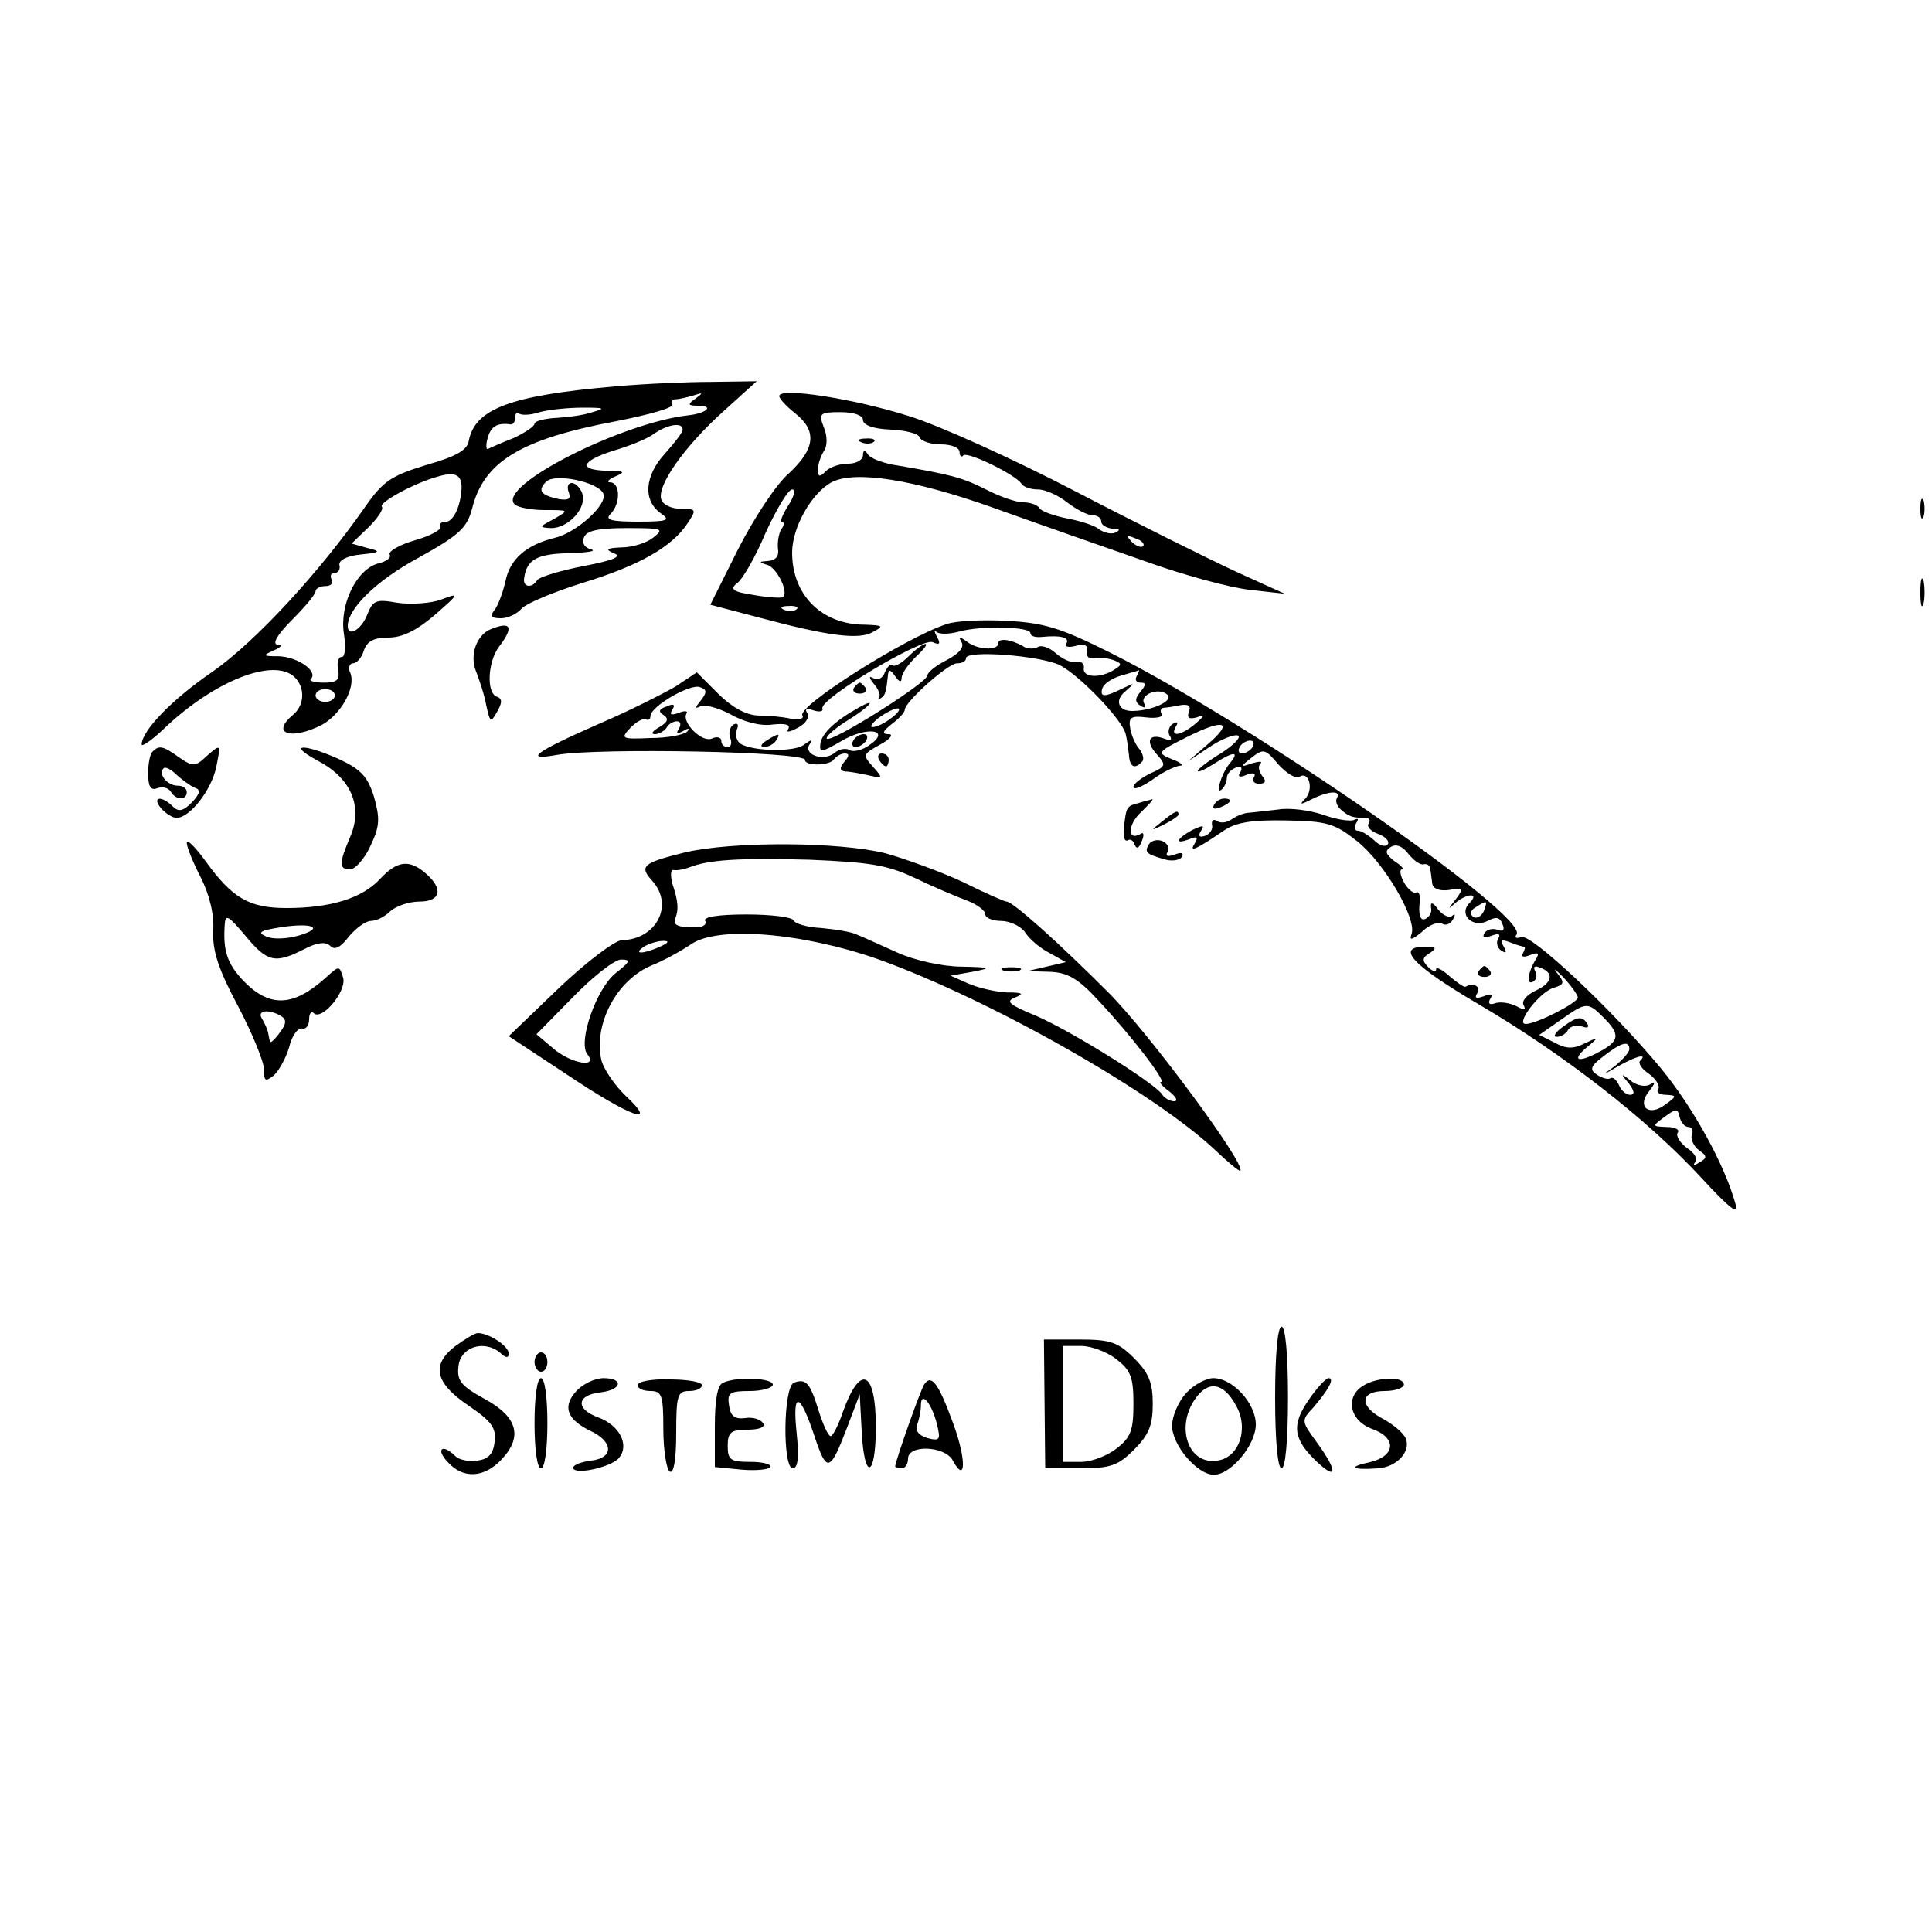 <?xml version="1.0" standalone="no"?>
<!DOCTYPE svg PUBLIC "-//W3C//DTD SVG 20010904//EN"
 "http://www.w3.org/TR/2001/REC-SVG-20010904/DTD/svg10.dtd">
<svg version="1.0" xmlns="http://www.w3.org/2000/svg"
 width="300pt" height="300pt" viewBox="0 0 300 300"
 preserveAspectRatio="xMidYMid meet">
<g transform="translate(0,300) scale(0.1,-0.1)"
fill="#000000" stroke="none">
<path d="M955 2400 c-163 -14 -217 -35 -227 -84 -2 -15 -20 -25 -66 -38 -55
-17 -67 -25 -95 -65 -71 -102 -171 -210 -237 -256 -63 -43 -110 -92 -110 -113
0 -4 15 6 33 23 79 76 173 113 205 81 16 -16 15 -43 -3 -58 -35 -29 -4 -40 44
-16 30 16 54 58 45 81 -4 8 -1 15 4 15 6 0 14 9 17 20 5 14 15 20 38 20 22 0
44 11 72 35 39 34 39 35 10 24 -16 -6 -47 -8 -68 -5 -33 6 -38 4 -47 -19 -9
-23 -30 -35 -30 -17 0 27 45 71 110 106 63 35 75 46 83 76 18 73 75 108 224
136 51 10 90 21 87 26 -3 4 -1 8 5 8 5 0 18 3 28 6 15 5 15 4 3 -5 -13 -9 -12
-11 4 -11 26 0 13 -12 -16 -15 -104 -12 -297 -110 -269 -138 5 -5 26 -9 47 -9
38 0 38 0 14 -14 -23 -12 -24 -13 -4 -14 27 0 56 32 48 54 -3 9 -11 16 -16 16
-6 0 -8 -6 -5 -14 4 -11 0 -13 -15 -11 -28 6 -34 13 -20 27 14 14 83 -1 89
-19 6 -17 -42 -60 -75 -68 -45 -11 -70 -33 -77 -67 -4 -18 -12 -39 -17 -45 -8
-10 -5 -13 10 -13 11 0 25 7 32 15 7 8 50 26 95 40 88 27 139 56 163 93 14 21
13 22 -11 22 -14 0 -27 6 -30 14 -8 21 36 83 96 137 l52 47 -70 -1 c-38 0
-106 -3 -150 -7z m-35 -40 c-14 -5 -40 -8 -57 -9 -18 -1 -33 -5 -33 -9 0 -4
-15 -14 -32 -22 -18 -7 -36 -15 -40 -17 -3 -2 -4 5 -1 16 5 19 15 25 36 22 4
0 7 4 7 11 0 6 3 9 6 6 3 -3 17 -3 32 2 15 4 45 7 67 7 34 0 36 -1 15 -7z
m140 -27 c0 -5 -13 -21 -28 -38 -31 -34 -34 -72 -6 -92 16 -11 11 -13 -36 -13
-42 0 -51 3 -42 12 16 16 15 48 0 49 -7 0 -4 4 7 9 17 7 15 9 -12 9 -46 1 -41
15 9 31 24 7 52 18 63 26 21 15 45 19 45 7z m-346 -111 c-4 -18 -13 -32 -21
-32 -8 0 -12 -4 -9 -8 2 -4 -15 -14 -40 -21 -24 -7 -41 -17 -39 -22 3 -5 -5
-11 -18 -14 -33 -9 -60 -63 -53 -109 3 -20 2 -36 -3 -36 -6 0 -8 -9 -6 -20 3
-16 -2 -20 -22 -20 -15 0 -24 3 -20 6 11 12 -21 34 -50 35 -25 0 -26 1 -8 9
12 5 14 9 6 9 -9 1 0 16 22 38 20 20 37 40 37 45 0 4 7 8 16 8 8 0 12 5 9 10
-3 6 -1 10 4 10 6 0 10 6 8 13 -1 7 12 14 33 16 31 3 32 5 11 10 l-25 7 27 26
c14 14 23 28 20 31 -6 6 50 37 87 47 33 10 42 0 34 -38z m300 -57 c-10 -8 -32
-15 -49 -15 -23 -1 -26 -3 -12 -9 14 -5 0 -11 -47 -20 -36 -7 -69 -17 -72 -22
-8 -13 -23 -11 -20 4 4 28 20 37 69 38 29 1 44 3 35 6 -10 2 -15 10 -11 19 4
10 22 14 66 14 56 0 59 -1 41 -15z m-494 -245 c0 -5 -7 -10 -15 -10 -8 0 -15
5 -15 10 0 6 7 10 15 10 8 0 15 -4 15 -10z"/>
<path d="M1210 2385 c0 -4 11 -16 25 -27 34 -27 31 -55 -10 -93 -20 -17 -55
-71 -79 -118 l-43 -86 76 -20 c108 -29 156 -35 177 -22 17 9 15 10 -13 11 -67
0 -113 46 -113 112 0 39 30 92 61 109 36 19 127 5 253 -40 64 -23 167 -59 230
-81 63 -23 138 -43 168 -46 l53 -6 -75 34 c-41 19 -154 75 -250 125 -96 50
-213 103 -259 117 -85 27 -201 45 -201 31z m130 -37 c0 -8 16 -14 42 -15 23
-1 44 -6 46 -12 2 -6 17 -11 33 -11 16 0 29 -5 29 -12 0 -6 3 -9 6 -5 7 6 81
-30 90 -44 3 -5 14 -9 26 -9 11 0 31 -9 45 -20 14 -11 32 -20 39 -20 8 0 14
-4 14 -10 0 -5 8 -10 18 -11 11 0 12 -2 4 -6 -7 -3 -18 0 -25 5 -7 6 -29 13
-50 17 -20 4 -40 11 -43 16 -3 5 -14 9 -25 9 -11 0 -37 9 -58 20 -38 19 -55
23 -136 37 -22 3 -43 11 -47 17 -5 8 -8 7 -8 -1 0 -7 -10 -13 -23 -13 -13 0
-28 -5 -35 -12 -9 -9 -12 -9 -12 3 0 7 4 20 9 28 6 8 6 24 0 38 -8 21 -6 23
26 23 21 0 35 -5 35 -12z m-116 -133 c-9 -14 -13 -25 -10 -25 4 0 4 -6 -1 -12
-4 -7 -6 -21 -5 -30 2 -11 -3 -18 -15 -19 -15 -1 -15 -2 -2 -6 15 -4 34 -42
25 -50 -2 -2 -22 -1 -45 3 -33 5 -38 9 -27 18 9 6 29 41 45 79 17 37 35 67 41
67 6 0 3 -11 -6 -25z m551 -63 c-3 -3 -11 0 -18 7 -9 10 -8 11 6 5 10 -3 15
-9 12 -12z m-538 -98 c-3 -3 -12 -4 -19 -1 -8 3 -5 6 6 6 11 1 17 -2 13 -5z"/>
<path d="M1338 2313 c7 -3 16 -2 19 1 4 3 -2 6 -13 5 -11 0 -14 -3 -6 -6z"/>
<path d="M2982 2210 c0 -14 2 -19 5 -12 2 6 2 18 0 25 -3 6 -5 1 -5 -13z"/>
<path d="M2982 2080 c0 -19 2 -27 5 -17 2 9 2 25 0 35 -3 9 -5 1 -5 -18z"/>
<path d="M1470 2031 c-64 -21 -233 -128 -224 -142 3 -5 -5 -7 -18 -5 -13 3
-36 5 -52 5 -18 1 -40 13 -61 34 l-33 33 -33 -22 c-19 -11 -72 -38 -119 -58
-100 -44 -119 -58 -64 -48 64 11 384 5 384 -8 0 -10 39 -9 45 1 4 5 11 9 17 9
7 0 7 -4 -1 -13 -8 -10 -7 -14 2 -15 6 0 23 -3 36 -6 22 -5 23 -5 6 14 -16 18
-15 19 12 34 15 8 21 16 13 16 -11 0 -10 4 5 16 11 8 20 18 20 22 0 12 67 72
81 72 8 0 14 3 14 8 0 13 116 4 146 -11 32 -17 97 -85 102 -107 2 -8 4 -23 5
-32 1 -19 9 -23 20 -11 4 3 2 12 -3 19 -6 6 -13 21 -15 33 -3 17 1 20 25 17
16 -2 27 1 24 5 -3 5 -2 9 3 10 4 0 16 2 26 4 12 2 17 -1 13 -10 -3 -10 0 -12
12 -9 14 5 13 3 -2 -10 -23 -19 -40 -21 -30 -4 4 7 3 8 -5 4 -6 -4 -8 -12 -5
-18 5 -7 2 -9 -8 -5 -24 9 -30 -4 -12 -24 15 -17 15 -19 -10 -30 -14 -7 -26
-16 -26 -21 0 -5 13 0 29 11 16 12 35 21 43 22 7 0 2 5 -12 10 -24 10 -24 11
24 35 58 29 72 23 31 -12 l-30 -26 33 22 c18 12 38 20 44 18 6 -2 -5 -14 -25
-27 -20 -12 -37 -25 -37 -28 0 -3 11 2 25 11 31 20 41 20 24 0 -13 -16 -23
-51 -11 -39 4 4 7 12 7 17 0 6 6 13 14 16 8 3 11 0 7 -7 -5 -7 -1 -9 10 -4 10
4 15 2 11 -4 -3 -5 0 -10 8 -10 10 0 12 4 5 12 -5 7 -7 15 -3 19 4 4 -1 4 -12
1 -20 -7 -20 -6 -1 9 18 14 21 13 41 -11 13 -14 27 -23 33 -19 15 9 22 -20 9
-34 -10 -10 -8 -10 10 -1 26 13 46 14 39 2 -3 -5 0 -13 7 -19 12 -10 17 -12
38 -12 5 0 8 -4 4 -9 -3 -5 4 -12 15 -16 11 -4 18 -11 15 -16 -4 -5 -13 -2
-21 6 -9 8 -20 15 -25 15 -6 0 -7 5 -3 12 4 6 3 8 -3 5 -5 -3 -27 0 -49 8 -21
7 -52 11 -69 8 -16 -2 -37 -4 -45 -5 -8 0 -20 -5 -27 -10 -7 -5 -17 -7 -23 -3
-6 4 -9 1 -8 -6 2 -6 -3 -14 -11 -17 -9 -3 -11 0 -6 8 6 9 3 9 -14 1 -25 -14
-28 -23 -4 -14 12 5 14 3 8 -7 -9 -14 1 -10 45 20 19 13 43 17 97 16 64 -1 76
-5 110 -32 42 -33 93 -120 85 -144 -4 -11 0 -10 16 3 11 11 25 16 31 13 5 -4
13 -1 17 6 4 7 4 10 -1 6 -4 -4 -14 0 -22 10 -8 11 -12 12 -11 3 2 -7 -2 -15
-9 -18 -7 -3 -10 5 -9 21 2 14 0 23 -5 20 -4 -2 -13 5 -19 16 -6 11 -7 20 -3
20 4 0 -1 6 -12 13 -14 11 -15 16 -5 22 8 5 18 1 27 -11 8 -10 19 -18 24 -16
5 1 10 -2 10 -8 1 -5 2 -16 3 -22 1 -8 11 -12 26 -10 22 4 23 2 10 -15 -12
-15 -12 -16 0 -5 18 15 38 16 22 0 -18 -18 5 -40 28 -28 13 7 19 6 23 -5 4 -9
1 -12 -7 -9 -8 3 -17 1 -21 -5 -4 -7 0 -8 11 -4 11 4 15 3 10 -5 -3 -6 -1 -14
5 -18 8 -5 9 -3 4 6 -6 10 -4 12 9 7 10 -4 20 -7 22 -7 3 0 2 -4 -1 -10 -4 -6
1 -7 11 -3 13 5 15 3 8 -8 -12 -20 -14 -40 -3 -33 5 3 6 10 3 16 -4 6 -1 9 6
6 24 -8 21 -24 -5 -36 -15 -7 -23 -17 -19 -23 4 -8 1 -8 -12 -1 -11 5 -25 7
-33 4 -8 -3 -11 0 -7 7 5 7 1 9 -10 4 -12 -4 -15 -3 -10 5 6 10 -6 17 -18 10
-2 -2 -13 6 -25 16 -12 11 -21 15 -21 11 0 -5 -6 -3 -12 3 -10 10 -10 15 2 22
12 8 10 10 -7 10 -47 0 -20 -29 84 -90 131 -77 261 -178 344 -268 45 -49 60
-60 54 -42 -17 62 -66 150 -115 210 -76 92 -203 211 -218 205 -7 -3 -11 -1 -7
4 18 30 -414 329 -632 438 -76 38 -102 46 -160 49 -37 2 -79 0 -93 -5z m130
-14 c0 -5 8 -7 18 -6 30 3 43 -1 38 -10 -4 -5 3 -7 14 -4 14 4 20 1 18 -8 -2
-8 3 -13 11 -11 8 2 21 0 30 -3 13 -5 14 -7 1 -15 -22 -14 -50 -12 -47 3 1 6
-4 11 -12 9 -7 -2 -22 5 -32 14 -10 9 -23 13 -28 9 -6 -3 -17 -3 -23 2 -18 10
-38 13 -38 4 0 -12 -33 -10 -49 3 -11 8 -13 8 -8 -1 5 -8 -4 -18 -23 -28 -16
-8 -30 -19 -30 -24 0 -11 -149 -105 -156 -98 -3 2 11 15 30 27 36 22 51 39 19
21 -36 -20 -56 -39 -59 -55 -2 -15 1 -15 32 3 40 24 79 18 44 -6 -11 -8 -25
-11 -30 -8 -6 4 -17 2 -24 -4 -17 -14 -49 -3 -39 13 5 8 3 8 -8 0 -14 -12 -79
-11 -99 1 -6 4 -9 14 -6 22 4 8 1 11 -5 8 -6 -4 -8 -13 -5 -21 3 -8 1 -14 -4
-14 -6 0 -10 4 -10 10 0 5 -7 7 -15 3 -16 -6 -47 26 -39 39 3 4 -3 5 -12 1
-12 -4 -15 -3 -10 5 5 8 2 10 -9 5 -12 -4 -13 -8 -5 -13 9 -6 7 -11 -6 -19
-11 -6 -14 -11 -7 -11 6 0 15 5 18 10 3 6 11 10 16 10 6 0 7 -5 3 -12 -5 -7
-2 -8 7 -3 8 5 11 4 6 -1 -5 -5 -30 -10 -57 -10 -45 -2 -47 -1 -31 16 9 9 19
15 24 13 4 -2 7 0 7 5 0 15 62 51 77 45 11 -4 11 -8 1 -21 -9 -11 -9 -13 -1
-9 6 4 28 -2 47 -12 21 -12 47 -19 66 -16 19 2 28 0 24 -7 -4 -6 2 -5 15 2 12
6 18 16 15 22 -5 7 -2 9 9 5 9 -3 16 -2 14 3 -4 15 153 109 171 103 11 -5 13
-3 7 8 -4 8 -5 11 -1 8 4 -4 19 -4 34 0 35 10 112 8 112 -2z m165 -67 c-3 -5
-1 -10 6 -10 9 0 9 -3 0 -14 -9 -11 -9 -16 0 -22 7 -4 9 -3 6 3 -9 14 23 27
36 14 9 -9 -22 -24 -53 -25 -24 -1 -30 17 -12 31 15 13 14 13 -5 4 -28 -14
-36 -14 -31 1 3 7 15 15 29 19 13 4 25 7 27 8 2 1 0 -3 -3 -9z m-381 -65 c-10
-8 -23 -14 -29 -14 -5 0 -1 6 9 14 11 8 24 15 30 15 5 0 1 -7 -10 -15z m561
-45 c-3 -5 -11 -10 -16 -10 -6 0 -7 5 -4 10 3 6 11 10 16 10 6 0 7 -4 4 -10z
m359 -255 c-4 -8 -11 -12 -16 -9 -6 4 -5 10 3 15 19 12 19 11 13 -6z m146
-134 c0 -8 -64 -41 -81 -41 -16 0 21 49 43 56 17 5 18 8 6 23 -7 9 -3 6 10 -7
12 -13 22 -27 22 -31z m40 -31 c27 -27 25 -37 -10 -55 -33 -17 -40 -10 -12 12
15 13 14 13 -7 3 -18 -9 -29 -9 -47 1 l-24 12 33 23 c40 28 42 29 67 4z m40
-49 c0 -5 -10 -16 -22 -26 -22 -16 -22 -16 4 -1 28 16 47 21 35 9 -4 -3 2 -13
13 -20 11 -8 18 -19 15 -24 -4 -5 2 -9 12 -9 17 -1 17 -2 -1 -15 -26 -20 -45
-3 -25 21 10 13 10 16 1 10 -7 -4 -20 -2 -30 6 -15 12 -16 11 -3 -4 9 -12 10
-18 2 -18 -6 0 -14 7 -17 15 -4 8 -9 13 -13 11 -4 -3 -13 0 -21 5 -12 8 -11
13 10 29 27 21 40 25 40 11z m92 -121 c5 0 8 -6 5 -12 -2 -7 3 -18 11 -24 13
-9 13 -12 1 -19 -8 -5 -11 -5 -7 0 5 5 -1 15 -12 22 -11 8 -18 19 -15 24 4 5
-4 9 -17 9 -23 1 -23 1 -3 16 18 13 20 13 23 0 2 -9 8 -16 14 -16z"/>
<path d="M1411 1981 c-11 -11 -22 -17 -25 -14 -3 3 -8 -2 -12 -11 -3 -9 -11
-13 -18 -9 -7 4 -7 1 1 -9 7 -8 11 -18 8 -21 -3 -4 -2 -4 3 -1 7 5 8 9 11 37
1 8 4 7 11 -3 6 -9 10 -10 10 -3 0 7 10 21 22 33 12 11 19 20 15 20 -4 0 -16
-9 -26 -19z"/>
<path d="M1326 1932 c-3 -5 1 -9 9 -9 8 0 12 4 9 9 -3 4 -7 8 -9 8 -2 0 -6 -4
-9 -8z"/>
<path d="M1190 1850 c-9 -6 -10 -10 -3 -10 6 0 15 5 18 10 8 12 4 12 -15 0z"/>
<path d="M1325 1850 c-3 -5 -2 -10 4 -10 5 0 13 5 16 10 3 6 2 10 -4 10 -5 0
-13 -4 -16 -10z"/>
<path d="M2426 1405 c-11 -8 -15 -15 -9 -15 7 0 15 5 18 11 4 6 14 8 22 5 8
-3 11 -1 8 4 -8 13 -16 12 -39 -5z"/>
<path d="M762 2023 c-22 -9 -33 -40 -23 -65 5 -13 13 -36 16 -53 6 -27 7 -28
17 -10 8 14 8 20 0 23 -17 5 -15 54 3 78 23 30 19 40 -13 27z"/>
<path d="M237 1833 c-4 -3 -7 -19 -7 -34 0 -20 4 -27 14 -23 8 3 17 1 21 -5 8
-14 25 -14 25 -1 0 6 -6 10 -14 10 -16 0 -31 18 -22 27 3 3 12 -2 20 -10 9 -8
21 -17 28 -20 10 -3 9 -9 -4 -23 -14 -14 -21 -15 -30 -6 -17 17 -33 15 -18 -3
7 -8 18 -15 24 -15 21 0 55 44 62 80 7 35 7 35 -14 17 -19 -18 -22 -18 -44 -3
-25 18 -31 19 -41 9z"/>
<path d="M493 1819 c52 -27 71 -71 51 -118 -18 -42 -18 -51 0 -51 7 0 22 16
31 36 15 31 15 43 6 76 -10 32 -20 43 -54 59 -56 25 -82 24 -34 -2z"/>
<path d="M1365 1820 c3 -5 8 -10 11 -10 2 0 4 5 4 10 0 6 -5 10 -11 10 -5 0
-7 -4 -4 -10z"/>
<path d="M1768 1753 c-19 -5 -19 -5 -23 -40 -1 -12 1 -20 6 -18 4 3 9 0 11 -7
3 -7 7 -5 11 6 4 9 3 15 -2 11 -21 -12 -20 15 1 34 12 12 20 20 17 20 -2 -1
-12 -3 -21 -6z"/>
<path d="M1885 1750 c-3 -6 1 -7 9 -4 18 7 21 14 7 14 -6 0 -13 -4 -16 -10z"/>
<path d="M1804 1724 c-18 -14 -18 -15 4 -4 12 6 22 13 22 15 0 8 -5 6 -26 -11z"/>
<path d="M290 1691 c0 -6 10 -31 22 -54 13 -26 21 -57 19 -83 -1 -31 8 -59 39
-117 22 -42 40 -86 40 -98 0 -18 2 -19 15 -9 8 7 19 27 24 44 4 17 13 30 20
29 6 -2 11 5 11 14 0 9 3 13 7 10 12 -13 51 33 46 54 -6 20 -6 20 -27 1 -51
-46 -88 -47 -129 -4 -24 26 -31 45 -28 87 1 16 6 13 32 -18 34 -41 46 -44 91
-21 21 11 34 12 41 5 7 -7 16 -2 29 15 11 13 26 24 34 24 9 0 22 7 30 15 9 8
29 15 45 15 33 0 38 19 11 43 -26 23 -45 21 -72 -8 -28 -30 -77 -45 -145 -45
-58 0 -84 15 -126 73 -16 22 -29 35 -29 28z m173 -144 c-18 -5 -40 -6 -50 -1
-14 6 -9 9 22 14 51 8 70 -1 28 -13z m-26 -125 c8 -5 8 -12 -3 -26 -8 -11 -15
-17 -15 -13 -1 4 -2 10 -3 15 -1 4 -5 13 -9 20 -9 13 10 16 30 4z"/>
<path d="M1784 1689 c-7 -12 -5 -15 23 -23 12 -4 24 -2 28 3 4 7 -1 8 -11 4
-11 -4 -15 -2 -11 4 4 6 0 13 -8 17 -8 3 -17 1 -21 -5z"/>
<path d="M1062 1676 c-64 -16 -70 -21 -49 -44 34 -38 6 -91 -48 -92 -11 -1
-55 -34 -98 -75 l-77 -74 91 -60 c97 -65 143 -82 91 -33 -17 16 -34 41 -38 55
-13 56 23 125 78 148 18 7 45 22 60 32 41 30 174 19 293 -23 172 -62 425 -205
521 -295 20 -19 38 -34 40 -33 9 10 -142 214 -205 277 -76 76 -148 141 -158
141 -3 0 -33 13 -67 30 -34 16 -89 36 -121 45 -72 18 -238 19 -313 1z m360
-40 c29 -14 65 -29 81 -35 15 -6 27 -15 27 -21 0 -5 11 -10 24 -10 14 0 31 -8
38 -18 7 -11 24 -25 38 -32 l25 -14 -30 -7 -30 -7 35 -1 c27 -1 44 -10 75 -44
50 -53 107 -127 98 -127 -4 0 2 -7 13 -15 10 -8 14 -15 7 -15 -6 0 -15 5 -18
10 -11 18 -145 101 -197 123 -41 17 -47 22 -32 28 15 6 12 8 -13 8 -18 1 -44
7 -60 14 l-27 12 34 6 c31 6 29 7 -17 8 -29 0 -74 10 -100 22 -27 12 -55 25
-63 28 -8 4 -33 8 -55 10 -22 1 -41 7 -43 12 -2 5 -35 9 -73 9 -44 0 -68 -4
-64 -10 3 -5 -3 -10 -14 -10 -29 0 -37 3 -32 15 5 13 4 26 -5 53 -3 13 -3 22
2 21 5 -1 16 1 24 4 30 12 77 15 187 12 94 -4 121 -8 165 -29z m-397 -106
c-27 -12 -43 -12 -25 0 8 5 22 9 30 9 10 0 8 -3 -5 -9z m-69 -41 c-30 -24 -59
-107 -44 -126 18 -22 -25 -15 -53 9 l-26 22 56 57 c31 32 64 58 75 59 16 0 15
-3 -8 -21z"/>
<path d="M1558 1493 c6 -2 18 -2 25 0 6 3 1 5 -13 5 -14 0 -19 -2 -12 -5z"/>
<path d="M2296 1492 c-3 -5 1 -9 9 -9 8 0 12 4 9 9 -3 4 -7 8 -9 8 -2 0 -6 -4
-9 -8z"/>
<path d="M1980 830 c0 -67 4 -110 10 -110 6 0 10 43 10 110 0 67 -4 110 -10
110 -6 0 -10 -43 -10 -110z"/>
<path d="M706 909 c-37 -29 -30 -57 22 -92 35 -24 43 -34 40 -56 -2 -19 -10
-27 -27 -29 -13 -2 -28 1 -34 7 -20 20 -31 11 -12 -9 24 -27 57 -25 84 4 33
35 25 66 -27 94 -36 20 -43 28 -40 51 3 29 39 41 64 21 9 -9 14 -9 14 -2 0 12
-31 32 -48 32 -5 0 -21 -10 -36 -21z"/>
<path d="M1622 820 l1 -100 54 0 c47 0 59 4 84 29 23 23 29 38 29 71 0 33 -6
48 -29 71 -25 25 -37 29 -85 29 l-55 0 1 -100z m112 69 c22 -17 26 -28 26 -69
0 -41 -4 -52 -26 -69 -15 -12 -40 -21 -55 -21 l-29 0 0 90 0 90 29 0 c15 0 40
-9 55 -21z"/>
<path d="M830 885 c0 -8 5 -15 10 -15 6 0 10 7 10 15 0 8 -4 15 -10 15 -5 0
-10 -7 -10 -15z"/>
<path d="M830 790 c0 -40 4 -70 10 -70 6 0 10 30 10 70 0 40 -4 70 -10 70 -6
0 -10 -30 -10 -70z"/>
<path d="M895 840 c-22 -24 -15 -44 22 -62 36 -17 36 -42 1 -46 -16 -2 -28 -7
-28 -11 0 -12 58 0 71 15 17 20 1 51 -32 63 -36 13 -34 35 4 39 33 4 36 22 4
22 -13 0 -32 -9 -42 -20z"/>
<path d="M990 849 c0 -5 9 -9 20 -9 18 0 20 -7 20 -59 0 -33 5 -63 10 -66 6
-4 10 18 10 59 0 59 2 66 20 66 11 0 20 4 20 9 0 5 -22 9 -50 9 -27 1 -50 -3
-50 -9z"/>
<path d="M1123 853 c-9 -3 -13 -27 -13 -68 l0 -63 41 -4 c22 -2 43 0 45 4 3 4
-11 8 -30 8 -32 0 -36 3 -36 25 0 21 5 25 31 25 18 0 28 4 24 10 -4 6 -16 10
-28 8 -16 -2 -23 3 -25 20 -3 19 1 22 32 22 20 0 36 5 36 10 0 10 -55 13 -77
3z"/>
<path d="M1233 853 c-17 -6 -18 -133 -2 -133 8 0 10 17 6 55 -7 66 5 64 28 -6
19 -57 24 -55 51 16 l19 50 3 -57 c4 -79 22 -73 22 6 0 88 -24 99 -51 24 -7
-21 -16 -38 -19 -38 -4 0 -12 18 -19 40 -13 42 -19 50 -38 43z"/>
<path d="M1435 850 c-6 -9 -45 -120 -45 -127 0 -1 5 -3 10 -3 6 0 10 7 10 15
0 22 56 20 69 -2 21 -39 22 0 1 57 -23 63 -34 77 -45 60z m20 -62 c6 -24 4
-26 -15 -21 -13 4 -19 11 -16 20 3 8 6 22 6 31 0 23 17 3 25 -30z"/>
<path d="M1842 837 c-12 -13 -22 -36 -22 -51 0 -30 39 -76 65 -76 26 0 65 46
65 78 0 33 -36 72 -66 72 -11 0 -30 -10 -42 -23z m77 -19 c21 -36 5 -82 -29
-86 -45 -7 -65 52 -34 96 20 29 44 25 63 -10z"/>
<path d="M2032 826 c-27 -39 -24 -61 13 -96 32 -30 32 -14 0 30 -24 33 -25 34
-6 54 24 28 34 46 24 46 -4 0 -19 -16 -31 -34z"/>
<path d="M2118 849 c-30 -17 -23 -55 13 -68 39 -14 36 -43 -6 -52 -33 -7 -25
-12 15 -9 29 2 51 26 43 46 -3 8 -18 21 -34 30 -39 20 -38 44 1 44 17 0 30 5
30 10 0 13 -40 12 -62 -1z"/>
</g>
</svg>

